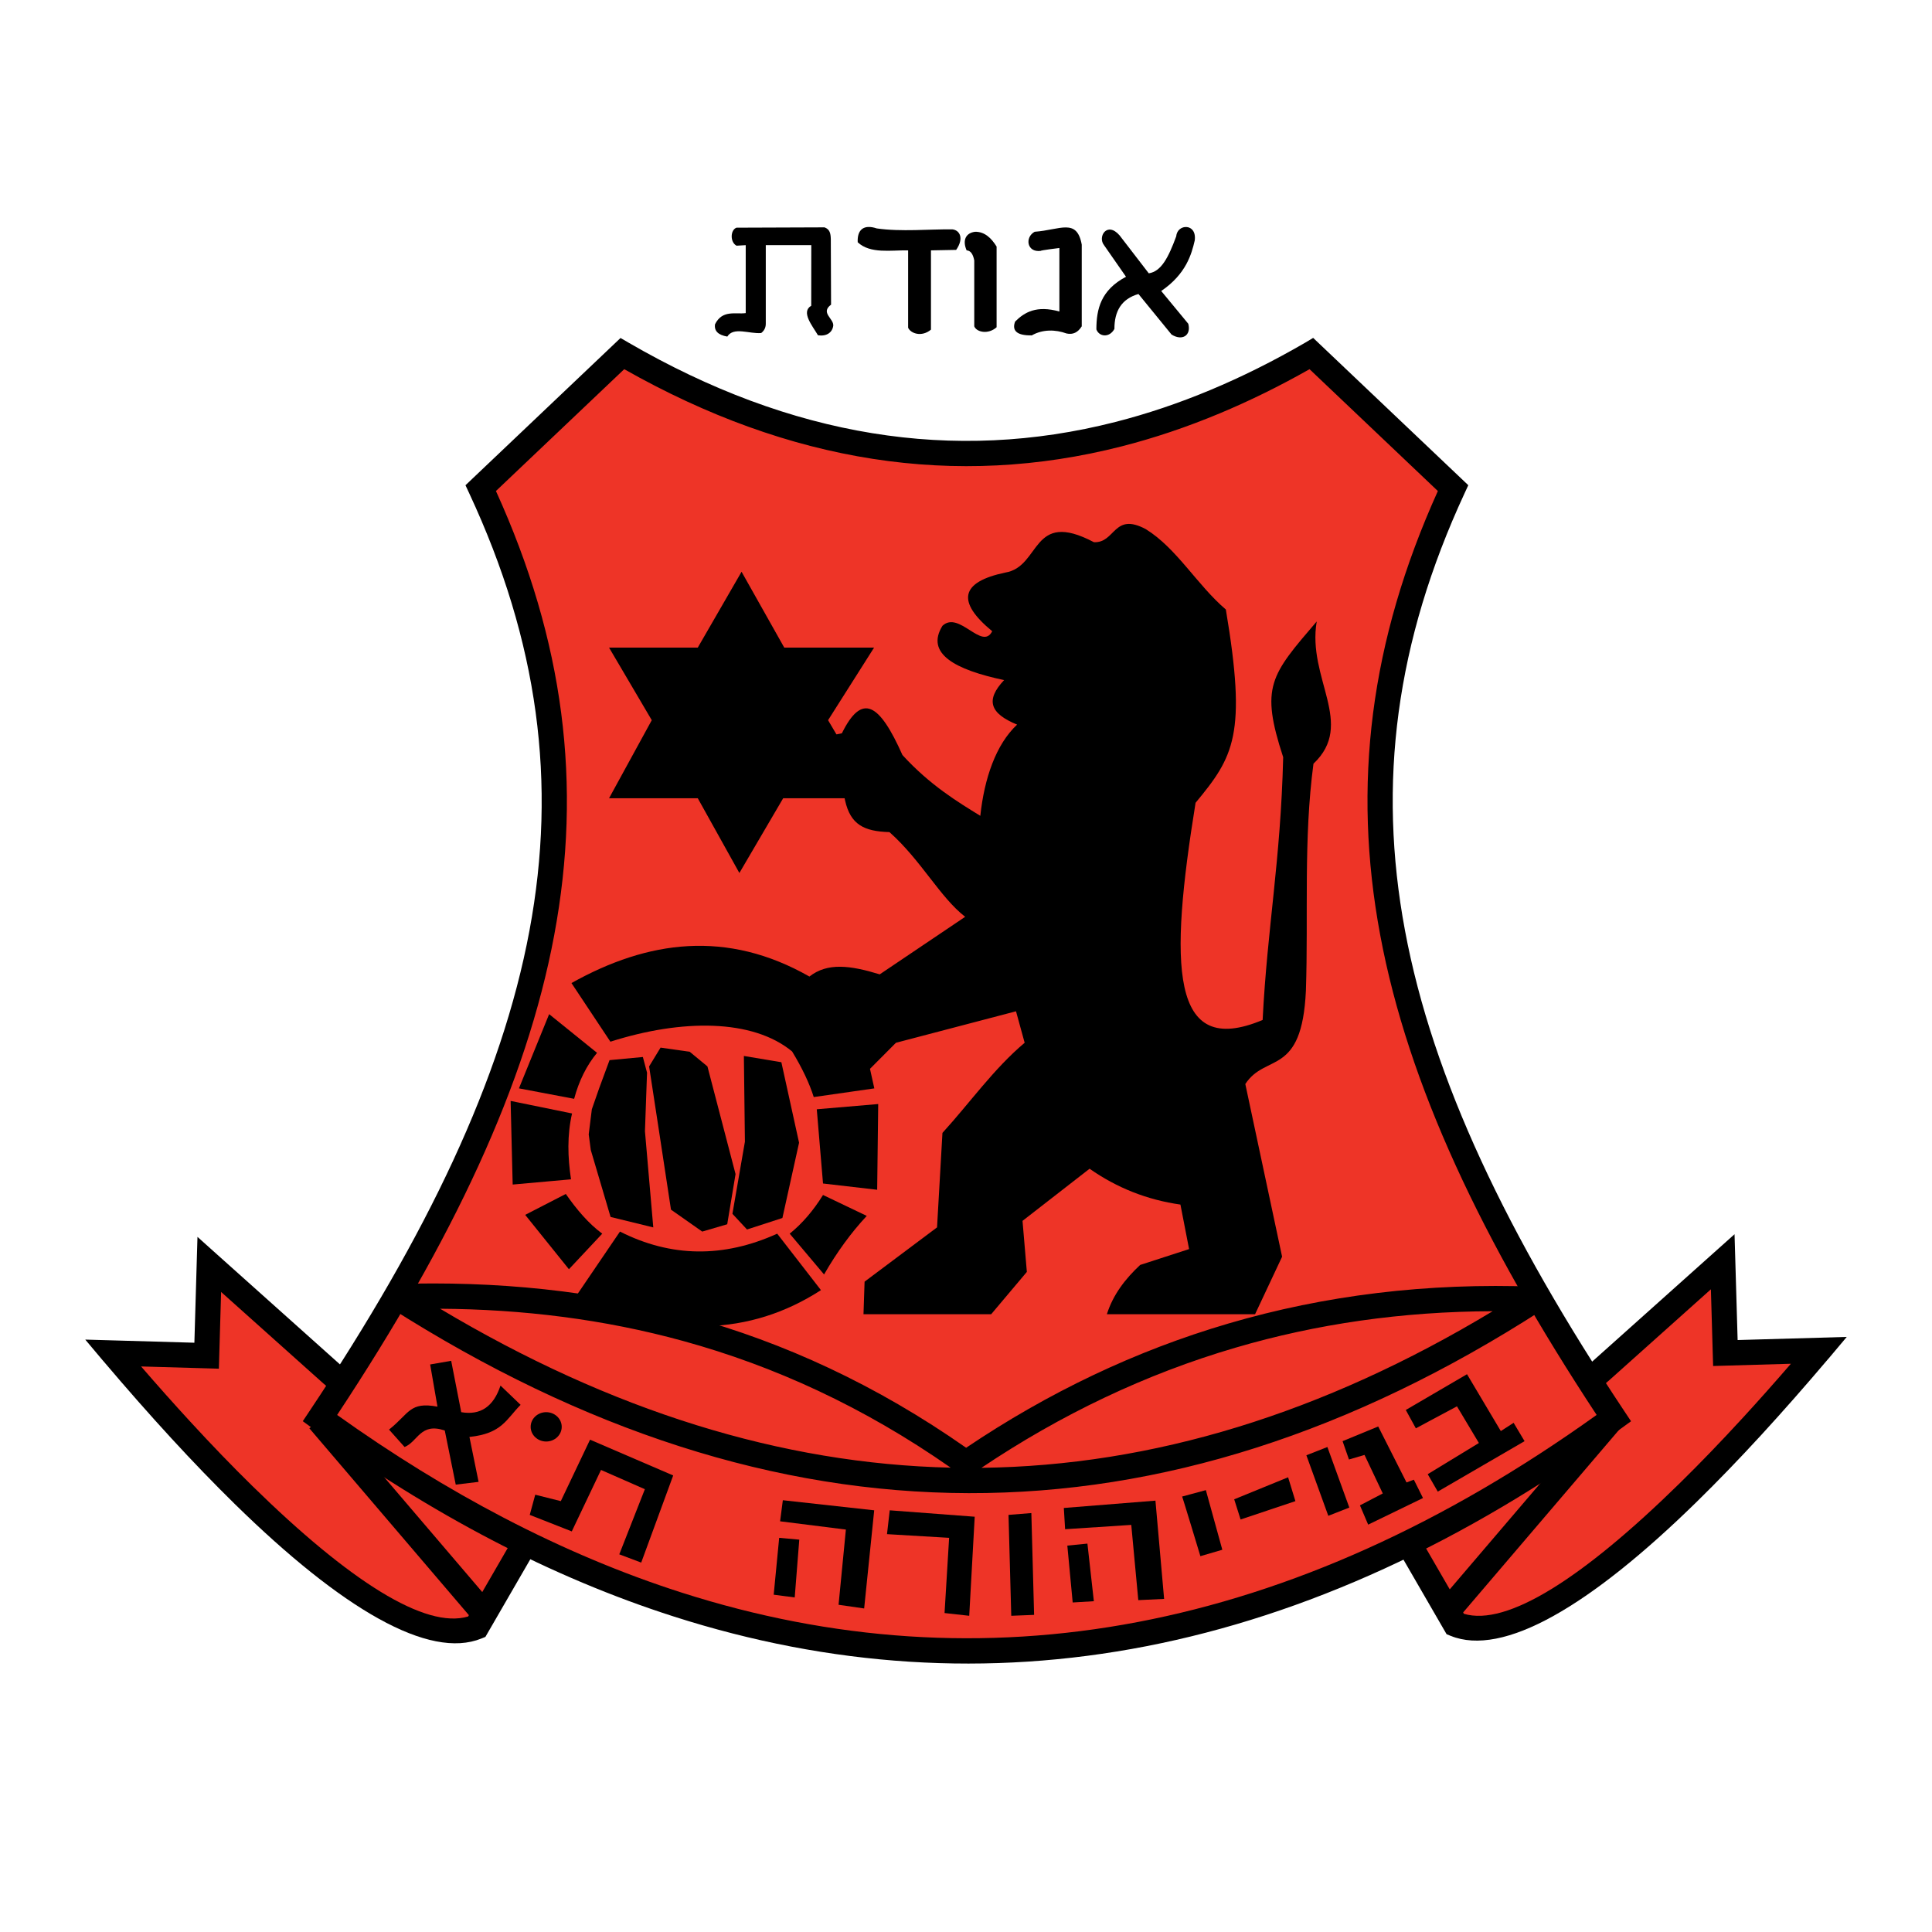 <?xml version="1.0" encoding="utf-8"?>
<!-- Generator: Adobe Illustrator 13.0.0, SVG Export Plug-In . SVG Version: 6.00 Build 14948)  -->
<!DOCTYPE svg PUBLIC "-//W3C//DTD SVG 1.0//EN" "http://www.w3.org/TR/2001/REC-SVG-20010904/DTD/svg10.dtd">
<svg version="1.0" id="Layer_1" xmlns="http://www.w3.org/2000/svg" xmlns:xlink="http://www.w3.org/1999/xlink" x="0px" y="0px"
	 width="192.756px" height="192.756px" viewBox="0 0 192.756 192.756" enable-background="new 0 0 192.756 192.756"
	 xml:space="preserve">
<g>
	<polygon fill-rule="evenodd" clip-rule="evenodd" fill="#FFFFFF" points="0,0 192.756,0 192.756,192.756 0,192.756 0,0 	"/>
	<path fill-rule="evenodd" clip-rule="evenodd" fill="#EE3427" d="M33.152,137.135l-12.271-10.98l-0.267,9.105l-9.337-0.27
		c16.496,19.484,29.746,29.973,36.281,27.318l4.802-8.303L33.152,137.135L33.152,137.135z"/>
	<path d="M32.312,138.072L22.06,128.9l-0.187,6.393l-0.037,1.262l-1.256-0.037l-6.503-0.186c1.654,1.914,3.274,3.732,4.856,5.453
		c2.167,2.359,4.252,4.52,6.245,6.473c9.699,9.506,17.259,14.299,21.527,13.02l4.054-7.008l-18.432-16.191L32.312,138.072
		L32.312,138.072z M21.722,125.215l12.272,10.98l-0.004,0.004l19.197,16.863l0.776,0.682l-0.516,0.893l-4.802,8.301l-0.216,0.375
		l-0.398,0.162c-5.22,2.119-13.867-2.893-24.614-13.426c-2.041-2.002-4.155-4.191-6.333-6.561c-2.182-2.375-4.439-4.939-6.763-7.682
		h-0.004l-0.003-0.004l-1.809-2.15l2.807,0.08l8.081,0.232l0.229-7.846l0.08-2.713L21.722,125.215L21.722,125.215z"/>
	<polygon points="46.871,161.25 30.864,142.502 32.772,140.869 48.779,159.617 46.871,161.25 	"/>
	<path fill-rule="evenodd" clip-rule="evenodd" fill="#EE3427" d="M159.604,136.865l12.271-10.98l0.268,9.105l9.337-0.268
		c-16.496,19.482-29.746,29.973-36.282,27.318l-4.802-8.303L159.604,136.865L159.604,136.865z"/>
	<path d="M158.763,135.926l12.271-10.98l2.021-1.807l0.08,2.713l0.229,7.844l8.081-0.23l2.807-0.082l-1.809,2.152l-0.004,0.004
		h-0.005c-2.322,2.742-4.58,5.307-6.762,7.682c-2.178,2.369-4.292,4.559-6.333,6.559c-10.748,10.535-19.395,15.547-24.614,13.426
		l-0.398-0.162l-0.216-0.373l-4.803-8.303l-0.516-0.891l0.776-0.682l19.197-16.863L158.763,135.926L158.763,135.926z
		 M170.696,128.633l-10.252,9.172l-0.015,0.006L141.998,154l4.054,7.008c4.269,1.281,11.829-3.512,21.527-13.018
		c1.992-1.953,4.077-4.115,6.244-6.473c1.582-1.721,3.202-3.541,4.855-5.455l-6.502,0.188l-1.257,0.037l-0.037-1.262
		L170.696,128.633L170.696,128.633z"/>
	<polygon points="143.977,159.35 159.983,140.602 161.892,142.234 145.885,160.982 143.977,159.35 	"/>
	<path fill-rule="evenodd" clip-rule="evenodd" fill="#EE3427" d="M62.094,35.279L47.962,48.698
		c14.002,30.051,7.6,57.368-16.041,92.788c41.987,30.43,85.818,31.5,129.092,0c-23.553-35.42-29.955-62.737-16.041-92.788
		l-14.132-13.419C107.925,48.571,85.008,48.571,62.094,35.279L62.094,35.279z"/>
	<path d="M62.28,36.833l-12.8,12.155c6.806,14.975,8.617,29.314,5.812,44.322c-2.785,14.902-10.129,30.422-21.656,47.861
		c5.51,3.93,11.052,7.35,16.622,10.254c5.892,3.072,11.799,5.561,17.716,7.457c30.111,9.65,60.836,4.127,91.322-17.715
		c-11.481-17.434-18.803-32.953-21.588-47.857c-2.804-15.005-1.015-29.344,5.748-44.319l-12.803-12.158
		c-2.986,1.692-5.972,3.161-8.957,4.407c-3.271,1.366-6.536,2.465-9.797,3.297C95.345,48.763,78.805,46.194,62.28,36.833
		L62.28,36.833z M47.097,47.789l14.131-13.419l0.683-0.648l0.812,0.472c16.202,9.397,32.388,12.033,48.558,7.906
		c3.156-0.805,6.307-1.865,9.453-3.179c3.16-1.319,6.319-2.895,9.478-4.727v0l0.803-0.482l0.693,0.658l14.131,13.419l0.653,0.62
		l-0.377,0.816c-6.843,14.779-8.692,28.876-5.937,43.624c2.771,14.833,10.198,30.373,21.883,47.945l0.668,1.004l-0.973,0.707
		c-31.495,22.928-63.314,28.779-94.548,18.77c-6.076-1.947-12.115-4.488-18.11-7.615c-5.995-3.125-11.962-6.842-17.893-11.139h0
		c-0.006-0.006-0.015-0.012-0.026-0.02l-0.97-0.709l0.67-1.004c11.726-17.566,19.172-33.104,21.945-47.939
		c2.755-14.743,0.884-28.839-6.002-43.619l-0.381-0.817L47.097,47.789L47.097,47.789z M31.18,142.498L31.18,142.498
		c0.005,0.004,0.017,0.014,0.026,0.02h0.001C31.192,142.508,31.184,142.502,31.18,142.498L31.18,142.498z M32.663,140.475
		C32.649,140.465,32.643,140.461,32.663,140.475L32.663,140.475L32.663,140.475z M31.18,142.498
		C31.174,142.494,31.175,142.494,31.18,142.498L31.18,142.498L31.18,142.498z"/>
	<path d="M43.909,130.572c17.07,10.186,34.051,15.471,50.941,15.857c-8.698-6.072-17.606-10.141-26.68-12.635
		C60.206,131.605,52.108,130.627,43.909,130.572L43.909,130.572z M96.645,148.971c-19.188-0.045-38.445-6.225-57.768-18.541
		l0.639-2.322c9.911-0.311,19.698,0.615,29.313,3.258c9.374,2.576,18.577,6.787,27.562,13.078
		c8.162-5.494,16.869-9.67,26.176-12.398c9.589-2.811,19.796-4.082,30.678-3.67l0.635,2.316
		C134.907,142.924,115.828,149.016,96.645,148.971L96.645,148.971z M97.918,146.445c17.062-0.209,34.064-5.416,51.007-15.625
		c-9.045,0.029-17.582,1.27-25.648,3.635C114.271,137.094,105.836,141.133,97.918,146.445L97.918,146.445z"/>
	<polygon fill-rule="evenodd" clip-rule="evenodd" points="60.766,64.613 65.027,71.853 60.766,79.64 69.616,79.64 73.768,87.098 
		78.138,79.64 87.206,79.64 82.617,71.853 87.206,64.613 78.247,64.613 73.986,57.045 69.616,64.613 60.766,64.613 	"/>
	<path fill-rule="evenodd" clip-rule="evenodd" d="M109.138,54.094c2.157,0.108,1.942-3.033,5.18-1.3
		c3.094,1.914,5.107,5.561,7.985,8.017c2.104,12.497,0.81,14.663-3.021,19.284c-2.628,16.27-2.557,25.551,6.691,21.667
		c0.468-9.28,1.797-15.853,2.05-26.217c-2.303-7.042-1.26-8.163,3.346-13.542c-0.972,5.706,3.885,10.22-0.324,14.192
		c-1.007,7.548-0.503,15.095-0.755,22.643c-0.396,8.629-4.029,6.211-6.044,9.316l3.669,17.227l-2.697,5.74h-14.785
		c0.622-1.965,1.837-3.531,3.322-4.918l4.88-1.582l-0.863-4.441c-3.31-0.469-6.331-1.662-9.064-3.576l-6.691,5.201l0.432,5.092
		l-3.561,4.225H86.151l0.108-3.25l7.23-5.416l0.539-9.426c2.734-2.998,5.144-6.428,8.202-8.992l-0.863-3.141l-11.979,3.141
		l-2.59,2.6l0.432,1.951l-6.043,0.865c-0.431-1.371-1.15-2.889-2.158-4.549c-3.938-3.252-10.988-3.252-18.13-0.975l-3.885-5.85
		c7.653-4.277,15.513-5.333,23.741-0.65c1.799-1.411,4.066-1.121,7.015-0.218l8.525-5.742c-2.518-1.95-4.388-5.634-7.554-8.45
		c-2.554-0.072-3.885-0.759-4.425-3.142l-1.357-6.504l1.034-0.213c2.015-4.081,3.742-2.998,6.043,2.167
		c2.734,3.001,5.541,4.696,7.77,6.067c0.396-3.72,1.548-7.114,3.67-9.1c-2.734-1.12-3.166-2.457-1.296-4.442
		c-4.901-1.038-7.869-2.646-6.151-5.417c1.655-1.553,3.958,2.527,4.964,0.542c-3.597-2.962-3.166-4.913,1.295-5.851
		C103.886,56.55,102.842,50.772,109.138,54.094L109.138,54.094z"/>
	<path fill-rule="evenodd" clip-rule="evenodd" d="M52.399,121.207l4.052-2.086c1.091,1.564,2.268,2.953,3.636,3.963l-3.325,3.547
		L52.399,121.207L52.399,121.207z"/>
	<path fill-rule="evenodd" clip-rule="evenodd" d="M51.152,118.182l5.818-0.521c-0.329-2.189-0.399-4.379,0.104-6.57l-6.129-1.252
		C50.945,109.838,51.152,118.391,51.152,118.182L51.152,118.182z"/>
	<path fill-rule="evenodd" clip-rule="evenodd" d="M57.282,109.629c0.484-1.807,1.247-3.336,2.285-4.588l-4.779-3.859l-3.013,7.404
		L57.282,109.629L57.282,109.629z"/>
	<path fill-rule="evenodd" clip-rule="evenodd" d="M61.854,122.875c5.09,2.572,10.319,2.643,15.688,0.209l4.364,5.633
		c-7.1,4.588-15.204,4.762-24.519,0.729L61.854,122.875L61.854,122.875z"/>
	<path fill-rule="evenodd" clip-rule="evenodd" d="M78.788,123.084l3.429,4.068c1.281-2.227,2.701-4.172,4.259-5.842l-4.363-2.086
		C81.143,120.789,80.034,122.076,78.788,123.084L78.788,123.084z"/>
	<polygon fill-rule="evenodd" clip-rule="evenodd" points="81.49,110.672 87.619,110.15 87.516,118.703 82.113,118.078 
		81.49,110.672 	"/>
	<polygon fill-rule="evenodd" clip-rule="evenodd" points="64.555,107.021 64.139,105.457 60.814,105.77 59.775,108.586 
		59.048,110.672 58.736,113.176 58.944,114.74 60.918,121.416 65.178,122.459 64.347,112.863 64.555,107.021 	"/>
	<polygon fill-rule="evenodd" clip-rule="evenodd" points="64.762,106.396 65.905,104.52 68.814,104.936 70.581,106.396 
		73.386,117.139 72.555,122.145 70.061,122.875 66.944,120.686 65.801,113.176 64.762,106.396 	"/>
	<polygon fill-rule="evenodd" clip-rule="evenodd" points="74.217,105.354 74.32,113.906 73.074,121.102 74.529,122.666 
		78.061,121.52 79.723,114.01 77.957,105.979 74.217,105.354 	"/>
	<path fill-rule="evenodd" clip-rule="evenodd" d="M42.917,136.133l2.097-0.365l1.003,5.125c1.915,0.334,3.221-0.551,3.919-2.654
		l2.005,1.922c-1.429,1.432-1.854,2.867-5.105,3.203l0.912,4.482l-2.279,0.275l-1.094-5.398c-2.431-0.824-2.674,1.098-4.011,1.646
		l-1.55-1.738c2.037-1.617,2.037-2.807,4.832-2.289L42.917,136.133L42.917,136.133z"/>
	<path fill-rule="evenodd" clip-rule="evenodd" d="M54.493,140.893c0.854,0,1.55,0.656,1.55,1.463s-0.696,1.465-1.55,1.465
		c-0.854,0-1.549-0.658-1.549-1.465S53.64,140.893,54.493,140.893L54.493,140.893z"/>
	<polygon fill-rule="evenodd" clip-rule="evenodd" points="53.4,149.127 55.952,149.768 58.869,143.637 67.165,147.207 
		63.974,155.9 61.786,155.076 64.338,148.578 59.963,146.656 57.046,152.789 52.853,151.141 53.4,149.127 	"/>
	<polygon fill-rule="evenodd" clip-rule="evenodd" points="78.104,149.678 77.83,151.781 84.394,152.605 83.664,160.109 
		86.217,160.477 87.219,150.684 78.104,149.678 	"/>
	<polygon fill-rule="evenodd" clip-rule="evenodd" points="77.739,153.43 79.744,153.611 79.289,159.377 77.192,159.104 
		77.739,153.43 	"/>
	<polygon fill-rule="evenodd" clip-rule="evenodd" points="106.138,150.451 106.267,152.57 112.867,152.139 113.568,159.646 
		116.144,159.523 115.279,149.719 106.138,150.451 	"/>
	<polygon fill-rule="evenodd" clip-rule="evenodd" points="106.488,154.205 108.492,154.006 109.134,159.754 107.022,159.879 
		106.488,154.205 	"/>
	<polygon fill-rule="evenodd" clip-rule="evenodd" points="88.769,150.684 88.496,153.062 94.694,153.43 94.238,160.934 
		96.7,161.207 97.247,151.324 88.769,150.684 	"/>
	<polygon fill-rule="evenodd" clip-rule="evenodd" points="100.62,151.141 102.898,150.959 103.173,161.117 100.893,161.207 
		100.62,151.141 	"/>
	<path fill-rule="evenodd" clip-rule="evenodd" d="M117.939,149.311l2.37-0.641l1.642,5.949l-2.188,0.641
		C119.763,155.26,117.939,149.219,117.939,149.311L117.939,149.311z"/>
	<polygon fill-rule="evenodd" clip-rule="evenodd" points="123.136,149.586 123.774,151.6 129.243,149.768 128.514,147.389 
		123.136,149.586 	"/>
	<polygon fill-rule="evenodd" clip-rule="evenodd" points="130.337,145.193 132.434,144.369 134.622,150.41 132.525,151.232 
		130.337,145.193 	"/>
	<polygon fill-rule="evenodd" clip-rule="evenodd" points="133.949,143.785 134.587,145.615 136.138,145.158 137.96,149.002 
		135.682,150.191 136.502,152.113 141.972,149.459 141.06,147.629 140.33,147.904 137.505,142.32 133.949,143.785 	"/>
	<polygon fill-rule="evenodd" clip-rule="evenodd" points="140.256,140.674 141.259,142.504 145.361,140.309 147.549,143.969 
		142.444,147.08 143.446,148.818 152.106,143.785 151.014,141.955 149.737,142.779 146.364,137.105 140.256,140.674 	"/>
	<path fill-rule="evenodd" clip-rule="evenodd" d="M73.482,22.716c-0.617,0.218-0.665,1.436,0,1.797l0.919-0.054v6.779
		c-1.021,0.141-2.326-0.362-3.063,1.113c-0.098,0.664,0.311,1.073,1.225,1.23c0.622-1.007,2.192-0.252,3.383-0.355
		c0.374-0.294,0.463-0.636,0.457-0.977l0-7.791h4.54l-0.007,6.048c-1.056,0.617,0.118,1.996,0.674,2.946
		c0.856,0.127,1.427-0.269,1.524-0.951c0.069-0.717-1.316-1.292-0.218-2.105l-0.026-6.552c-0.019-0.578-0.102-0.965-0.627-1.16
		L73.482,22.716L73.482,22.716z"/>
	<path fill-rule="evenodd" clip-rule="evenodd" d="M85.574,24.171c-0.063-1.223,0.569-1.826,1.898-1.382
		c2.416,0.353,5.301,0.063,7.545,0.095c0.73,0.079,1.192,0.875,0.38,2.048l-2.515,0.048l0,7.908c-0.934,0.777-2.025,0.38-2.278-0.19
		v-7.718C88.88,24.949,86.824,25.346,85.574,24.171L85.574,24.171z"/>
	<path fill-rule="evenodd" clip-rule="evenodd" d="M97.201,32.556c0.225,0.576,1.371,0.853,2.23,0.095V24.6
		c-0.545-0.881-1.21-1.484-2.135-1.477c-0.948,0.111-1.296,0.858-0.854,1.858c0.38,0.016,0.633,0.349,0.76,1V32.556L97.201,32.556z"
		/>
	<path fill-rule="evenodd" clip-rule="evenodd" d="M103.844,25.029c-1.407,0.19-1.612-1.365-0.616-1.906
		c2.543-0.182,4.21-1.399,4.698,1.286v8.146c-0.381,0.619-0.887,0.857-1.52,0.715c-1.091-0.398-2.372-0.43-3.464,0.19
		c-1.565,0.031-1.992-0.525-1.661-1.382c0.943-0.934,2.131-1.632,4.414-1v-6.335C105.695,24.743,103.749,24.981,103.844,25.029
		L103.844,25.029z"/>
	<path fill-rule="evenodd" clip-rule="evenodd" d="M112.343,27.613l-2.185-3.14c-0.686-0.845,0.301-2.422,1.542-0.989l2.913,3.785
		c1.242-0.183,1.956-1.566,2.742-3.699c0.1-1.261,2.084-1.333,1.842,0.431c-0.312,1.346-0.858,3.342-3.342,5.032l2.699,3.268
		c0.313,1.161-0.601,1.749-1.671,1.075l-3.299-4.042c-1.71,0.491-2.402,1.73-2.398,3.483c-0.514,0.932-1.542,0.774-1.8,0.043
		C109.39,30.841,109.825,28.941,112.343,27.613L112.343,27.613z"/>
</g>
</svg>
